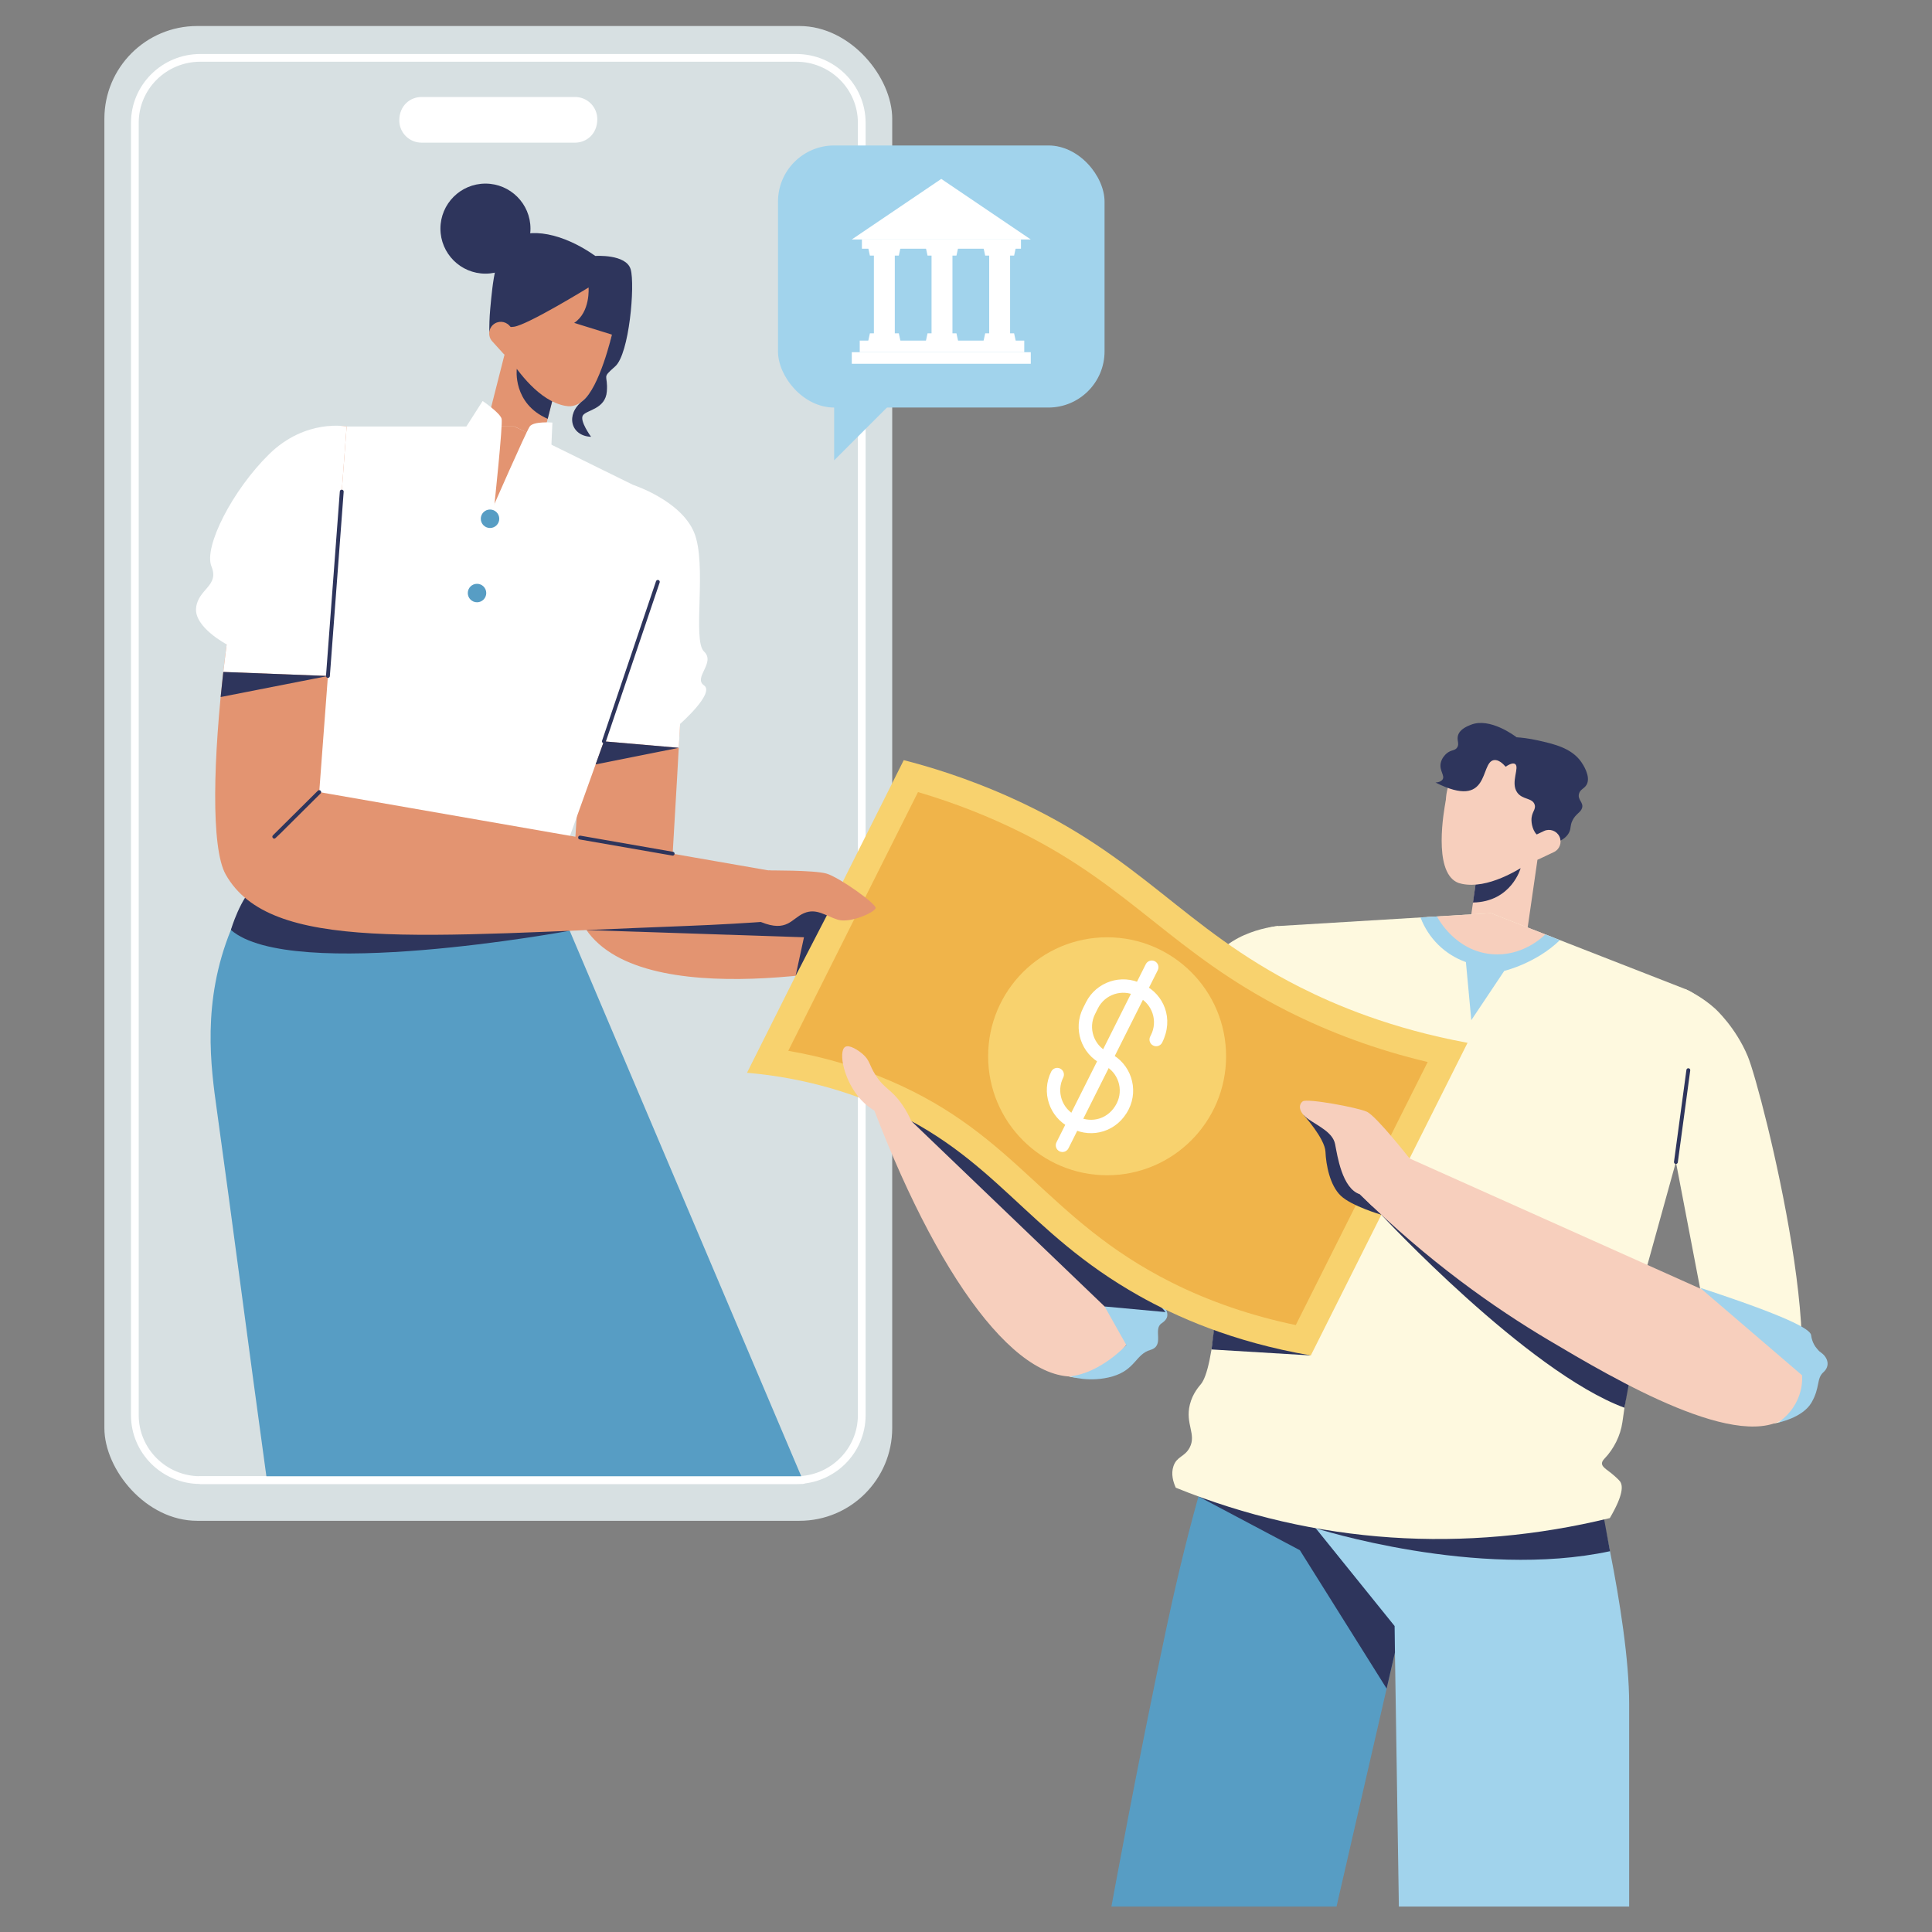 <svg xmlns="http://www.w3.org/2000/svg" id="Online_Banking" viewBox="0 0 3000 3000"><rect x="0" y="0" width="3000" height="3000" fill="#808080" stroke="none"/><defs><style>.cls-1{fill:#d7e0e2;}.cls-2{fill:#579dc4;}.cls-3{fill:#f8d26e;}.cls-4{fill:#f0b44a;}.cls-5{fill:#2e355c;}.cls-6{fill:#f7cfbd;}.cls-7{fill:#fff;}.cls-8{fill:#fef9df;}.cls-9{fill:#e39471;}.cls-10{fill:#a1d3ec;}</style></defs><path class="cls-2" d="M1901.03,2197.73s-42.12,106.66-89.18,327.14c-47.05,220.48-86.04,435.59-86.04,435.59h349.54l107.55-467.85,288.15-214.21-570.02-80.66Z"></path><path class="cls-10" d="M2471.05,2278.39s58.71,230.34,58.71,367.47v314.59h-357.61c-2.24-145.2-4.48-290.39-6.72-435.59-88.13-109.05-176.27-218.09-264.4-327.14,190.01,26.89,380.02,53.78,570.02,80.66Z"></path><path class="cls-5" d="M2042.75,2372.95s250.21,80.06,457.26,35.77l-14.62-79.54-226.16,46.45-216.49-2.68Z"></path><polygon class="cls-5" points="1860.96 2323.68 2018.44 2407.16 2153.15 2622.02 2166.06 2565.87 2165.42 2524.87 2022.32 2347.41 1919.55 2316.34 1860.96 2323.68"></polygon><rect class="cls-1" x="162.09" y="40.41" width="1223.34" height="2321.07" rx="144" ry="144"></rect><path class="cls-7" d="M1236.56,2304.29H310.95c-59.3,0-107.55-47.88-107.55-106.73V190.58c0-58.85,48.25-106.72,107.55-106.72h925.61c59.3,0,107.55,47.88,107.55,106.72v2006.99c0,58.85-48.25,106.73-107.55,106.73ZM310.95,95.85c-52.68,0-95.55,42.49-95.55,94.72v2006.99c0,52.23,42.86,94.73,95.55,94.73h925.61c52.68,0,95.55-42.49,95.55-94.73V190.58c0-52.23-42.86-94.72-95.55-94.72H310.95Z"></path><path class="cls-7" d="M892.98,221.51h-238.45c-19.05,0-34.5-15.45-34.5-34.5,0-23.08,16.95-36.41,34.5-36.41h238.45c19.05,0,34.5,15.45,34.5,34.5,0,23.08-16.95,36.41-34.5,36.41Z"></path><rect class="cls-9" x="727.17" y="566.69" width="173.99" height="89.55" transform="translate(20.99 1249.92) rotate(-75.74)"></rect><path class="cls-5" d="M802.46,572.75s-6.86,53.84,48.02,77.62l14.86-58.47-62.88-19.15Z"></path><circle class="cls-9" cx="869.51" cy="490.39" r="85.75"></circle><path class="cls-9" d="M950.15,519.56c-3.48,16.72-23.34,107.93-64.12,111.23-2.11.17-4.51.12-8.56-.64-40.17-7.53-73.21-53.05-88.25-76.54l160.92-34.05Z"></path><path class="cls-2" d="M1248.42,2302.4c-130.74-308.05-261.48-616.11-392.22-924.16l-404.69-76.03c-27.86,29.05-66.19,75.97-92.96,141.76-45.51,111.86-31.1,213.11-21.79,279.98,23.67,169.98,48.08,359.79,78.25,578.45,277.8,0,555.6,0,833.4,0Z"></path><path class="cls-9" d="M1004.34,763.38c12.42,4.56,32.53,14.01,47.02,33.78,19.7,26.86,18.62,58.48,17.93,72.9-11.5,240.1-27.23,496.28-27.23,496.28,124.34,17.21,248.68,34.42,373.02,51.64l-29.4,73.53c-20.45,4.75-397.06,88.91-480.13-55.37-21.55-37.43-14.95-114.26-1.76-267.92,5.61-65.37,11.07-125.89,30.61-205.37,20.45-83.17,47.35-150.64,69.95-199.47Z"></path><path class="cls-7" d="M798.83,662.27h-260.58c-37.83,0-68.81,30.08-69.92,67.89-5.61,190.68-11.22,381.36-16.82,572.04,134.9,25.34,269.8,50.69,404.69,76.03,62.2-173.27,124.4-346.54,186.6-519.81,13.23-36.85-3.32-77.76-38.46-95.04-68.5-33.7-137.01-67.41-205.51-101.11Z"></path><rect class="cls-6" x="2248.62" y="1334.59" width="173.99" height="89.55" transform="translate(636.57 3493.83) rotate(-81.78)"></rect><path class="cls-5" d="M2361.24,1348.07s-14.25,52.37-74.05,53.36l8.62-59.71,65.43,6.35Z"></path><circle class="cls-6" cx="2330.77" cy="1246.33" r="85.75"></circle><path class="cls-6" d="M2245.1,1242.46c-3.18,16.78-19.7,108.65,16.72,127.29,1.89.97,4.12,1.84,8.15,2.68,40,8.4,87.93-21.03,110.81-36.98l-135.68-92.99Z"></path><path class="cls-8" d="M2315.1,1417.98c-110.09,6.66-220.17,13.31-330.26,19.97-31.29,1.89-56.04,27.21-57.23,58.53-8.86,233.75-17.73,467.5-26.59,701.25,190.01,26.89,380.02,53.78,570.02,80.66,61.44-221.77,122.87-443.55,184.31-665.32,8.84-31.91-7.89-65.33-38.73-77.37-100.51-39.24-201.01-78.48-301.52-117.72Z"></path><path class="cls-8" d="M1984.84,1437.95s-80.23,6.02-109.81,65.18c-29.58,59.15-290.39,563.3-231.24,623.8,59.15,60.5,175.25-110.24,341.04-470.54v-218.44Z"></path><path class="cls-6" d="M1774.45,2049.27c-119.74-120.68-239.48-241.36-359.22-362.04-25.89-5.79-51.77-11.59-77.65-17.38,104.37,294.76,235.83,481.83,339.38,466.86,24.4-3.53,60.2-20.15,97.5-87.45Z"></path><path class="cls-8" d="M2616.62,1535.7c10.24,4.7,28.03,13.92,46.23,30.16,0,0,31.98,28.53,51.09,74.39,22.23,53.36,144.32,539.19,47.15,568.76-17.38,5.29-45.36-2.95-92.4-58.29-28.87-150.68-57.74-301.35-86.6-452.03,11.51-54.33,23.02-108.66,34.54-162.99Z"></path><path class="cls-8" d="M1901.03,1685.07c-2.28,326.77-17.81,440.53-35.85,463.67-2.88,3.7-13.22,14.56-17.6,32.38-7.39,30.12,10.62,46.06-.33,66.81-7.64,14.48-19.88,13.3-25.1,28.68-4.12,12.17-.42,24.58,3.58,33.46,216.73,88.15,449.39,102.11,673.99,47.2,21.39-36.43,20.65-50.96,15.53-57.36-1.92-2.4-8.06-8.18-14.34-13.15-9.21-7.28-18.98-11.93-9.53-21.74,14.58-15.13,24.87-35.74,27.85-56.54,11.85-82.46,17.56-122.16,31.29-217.03l-649.51-306.39Z"></path><path class="cls-6" d="M2315.1,1417.98c-33.1,2-66.2,4-99.29,6,39.77,74.67,133.57,94.17,194.18,31.04l-94.88-37.05Z"></path><path class="cls-10" d="M2231.3,1423.06c-8.53.51-17.05,1.02-25.58,1.53,12.28,32.35,37.69,57.6,70.54,69.36,2.79,30.05,5.58,60.09,8.37,90.14l51.15-76.48s49.28-11.65,86.45-47.8l-22.7-8.86c-4.6,4.55-36.07,34.64-82.93,30.67-56.94-4.82-83.72-55.46-85.29-58.56Z"></path><path class="cls-10" d="M1664.42,1938.38c28.21,50.1,56.41,100.2,84.62,150.3,0,0-40.05,43.61-87.73,48.55,0,0,31.19,10.3,66.44,0,35.25-10.3,35.85-34.5,58.56-41.07,22.71-6.57,3.58-31.97,17.33-41.23,13.74-9.26,11.96-18.83-6.12-39.74-44.36-25.6-88.73-51.2-133.09-76.8Z"></path><polygon class="cls-5" points="1415.07 1740.76 1715.27 2028.7 1809.97 2037.41 1635.1 1836.83 1415.07 1740.76"></polygon><polygon class="cls-5" points="1881.24 2095.44 2035.41 2104.72 1888.15 2040.09 1881.24 2095.44"></polygon><path class="cls-3" d="M2035.41,2104.72c-123.24-21.16-210.69-61.15-266.51-92.51-177.38-99.68-222.67-217.54-402.5-295.04-83.44-35.96-158.74-47.24-206.46-51.37,81.13-161.82,162.26-323.64,243.39-485.46,36.67,9.39,96.81,26.92,166.8,58.48,204.41,92.16,264.13,200.79,448.2,293.89,54.81,27.72,141.43,64.58,260.47,86.56-81.13,161.82-162.26,323.64-243.39,485.46Z"></path><path class="cls-4" d="M1819.49,1991.54c-194.35-97.44-239.4-228-436.47-312.94-50.48-21.75-103.75-37.45-159-46.89l201.43-401.76c57.35,16.82,112.44,38.74,162.04,63.6,170.49,85.48,234.6,186.94,411.9,276.63,65.92,33.19,137.39,59.85,217.48,78.92l-204.79,408.46c-69.08-14.36-133.74-36.51-192.58-66.01Z"></path><circle class="cls-3" cx="1719.12" cy="1640.17" r="184.75"></circle><path class="cls-7" d="M1665.15,1752.74l-3.95-1.98c-31.89-15.99-44.82-54.94-28.84-86.82,2.57-5.13,8.82-7.21,13.96-4.64,5.14,2.57,7.21,8.82,4.64,13.96-10.85,21.63-2.07,48.06,19.57,58.91l3.95,1.98c20.38,10.22,47.17,3.84,59.65-21.05,10.85-21.64,2.07-48.06-19.56-58.91l-3.95-1.98c-31.89-15.99-44.82-54.94-28.84-86.82l4.48-8.95c15.99-31.89,54.94-44.82,86.82-28.84l3.95,1.98c29.66,14.87,46.37,51.84,27.59,89.29-2.57,5.13-8.82,7.21-13.96,4.64-5.14-2.57-7.21-8.82-4.64-13.96l1.24-2.47c10.85-21.64,2.07-48.06-19.56-58.91l-3.95-1.98c-21.63-10.85-48.06-2.07-58.91,19.57l-4.48,8.95c-10.85,21.63-2.07,48.06,19.57,58.91l3.95,1.98c31.89,15.99,44.82,54.93,28.83,86.82-17.69,35.28-57.09,45.6-87.56,30.32Z"></path><path class="cls-7" d="M1645.14,1787.73c-5.14-2.57-7.21-8.82-4.64-13.96l138.64-276.53c2.57-5.13,8.82-7.21,13.96-4.64,5.14,2.57,7.21,8.82,4.64,13.96l-138.64,276.53c-2.57,5.13-8.82,7.21-13.96,4.64Z"></path><path class="cls-6" d="M1415.07,1740.76c-11.65-.37-49.84-3.04-77.49-32.39-27.36-29.04-36.18-75.47-25.4-82.63,6.53-4.34,20.87,5.33,27.45,11.05,11.09,9.63,9.84,16.47,19.57,32.08,13.83,22.19,24.64,21.69,41.7,46.37,7.04,10.18,11.5,19.38,14.16,25.52Z"></path><path class="cls-5" d="M2024.09,1731.18s33.18,36.61,34.08,57.24c.9,20.63,6.87,52.3,23.9,68.43,17.03,16.13,62.86,29.43,62.86,29.43,0,0,226.44,243.7,377.55,299.68l17.58-95.78-387.19-250.06-96.8-108.94h-31.99Z"></path><path class="cls-6" d="M2797.55,2071.42c-214.89-96.22-429.78-192.44-644.67-288.66-13.74,23.9-27.48,47.8-41.23,71.7,105.87,104.17,208.82,176.47,293.35,226.64,100.95,59.92,301.79,178.98,372.58,116.28,29.86-26.44,28.54-78.95,19.97-125.96Z"></path><path class="cls-6" d="M2188.77,1798.83s-51.58-65.82-66.37-72.54c-14.79-6.72-92.76-21.06-99.49-16.13-6.72,4.93-7.17,16.58,8.96,27.78s37.64,20.61,41.23,38.54c3.59,17.93,10.76,69.01,38.54,77.98l19.21,18.58,57.92-74.21Z"></path><path class="cls-10" d="M2639.73,1999.59l158.42,135.85s5.61,43.63-37.06,73.57c0,0,37.99-7.4,51.74-31,13.74-23.6,7.47-37.34,18.52-47.2,11.05-9.86,6.87-23-3.59-30.47-3.76-2.69-3.75-3.26-6.13-5.87-8.06-8.84-9.13-20.04-9.41-21.62-1.66-9.23-37.24-28.92-172.5-73.26Z"></path><path class="cls-5" d="M2408.09,1297.43c-2.55,1.37-9.07,4.43-15.72,2.23-10.19-3.37-14.02-16.89-14.3-25.54-.43-13.25,7.45-16.64,4.93-24.65-3.47-11.04-19.28-7.28-27.34-19.27-10.44-15.55,4.59-39.06-3.14-43.92-1.95-1.22-5.84-1.58-14.56,4.26-4.51-5.12-11.42-11.43-18.37-10.22-22.19,3.84-4.43,78.19-90.52,34.79,3.47-.21,8.11-1.07,10.75-4.48,4.5-5.8-5.06-13.73-2.69-25.69,1.61-8.15,7.58-13.59,8.96-14.79,7.35-6.38,12.96-3.94,16.58-9.41,3.88-5.86-.94-11.12,1.34-18.82,2.9-9.78,14.52-14.36,20.17-16.58,29.33-11.56,67.52,16.98,70.8,19.49,7.48.53,19.02,1.72,32.8,4.81,25.35,5.69,52.3,11.74,67.58,33.5,2.66,3.79,15.07,22.45,8.52,34.95-3.56,6.78-10.36,7.32-12.1,14.79-2.16,9.28,7.28,13.02,4.93,21.51-2.07,7.47-10.08,9.03-15.24,20.17-3.85,8.32-1.57,11.09-4.93,17.93-2.68,5.46-8.21,11.39-20.01,15.68h-12.7c1.42-3.58,2.84-7.17,4.26-10.75Z"></path><path class="cls-6" d="M2366.19,1325.21c4.27,9.02,15.05,12.88,24.07,8.6l22.64-10.72c9.02-4.27,12.88-15.05,8.6-24.07-4.27-9.02-15.05-12.88-24.07-8.6l-22.64,10.72c-9.02,4.27-12.88,15.05-8.6,24.07Z"></path><path class="cls-7" d="M983.48,753.12s73.26,23.73,94.18,73.33c20.91,49.59-2.99,167.9,15.54,185.23,18.52,17.33-17.33,40.63,0,52.58,17.33,11.95-37.1,59.81-37.1,59.81l-2.07,37.13-140.08-12.1,69.54-395.98Z"></path><polygon class="cls-9" points="798.83 662.27 755.06 662.27 767.55 785.21 841.04 682.44 798.83 662.27"></polygon><path class="cls-7" d="M713.18,679.46l36.25-56.76s27.39,18.6,29.48,27.68c2.09,9.07-11.35,134.85-11.35,134.85l-54.37-105.76Z"></path><path class="cls-7" d="M854.79,723.74l2.99-67.59s-29.39-2.4-35.25,6.12c-5.86,8.52-58.56,128.92-58.56,128.92l90.82-67.45Z"></path><path class="cls-5" d="M775.83,499.84s1.03,10.22,22.22,7.53c21.18-2.69,115.89-60.95,115.89-60.95,0,0,3.06,38.24-22.37,54.97l58.58,18.17s-18.92,82.51-45.64,103.13c-26.72,20.61-18.65,54.37,13.31,55.57,0,0-18.52-25.1-12.55-33.46,5.98-8.37,34.95-9.56,37.04-37.05,2.09-27.49-9.03-19.42,12.96-38.84,21.99-19.42,30.95-126.37,24.08-150.57-6.87-24.2-54.97-20.91-54.97-20.91-49.26-35.01-103.35-45.97-130.85-24.5-24.21,18.91-28.3,63.34-32.26,106.36-1.37,14.87-1.52,27.28-1.41,35.82,5.25-.39,10.5-.78,15.75-1.16l.22-14.1Z"></path><path class="cls-9" d="M806.62,549.74c-7.4,6.7-18.83,6.14-25.53-1.25l-16.82-18.56c-6.7-7.4-6.14-18.83,1.26-25.53,7.4-6.7,18.83-6.14,25.53,1.26l16.82,18.56c6.7,7.4,6.14,18.83-1.25,25.53Z"></path><circle class="cls-5" cx="753.81" cy="355.01" r="69.91"></circle><rect class="cls-10" x="1208.07" y="225.88" width="507.07" height="406.95" rx="87.22" ry="87.22"></rect><polygon class="cls-10" points="1295.26 587.48 1295.26 714.83 1392.09 618.01 1295.26 587.48"></polygon><polygon class="cls-7" points="1322.65 371.84 1461.61 277.81 1600.58 371.84 1322.65 371.84"></polygon><rect class="cls-7" x="1334.99" y="528.9" width="255.47" height="17.99"></rect><rect class="cls-7" x="1322.65" y="546.88" width="277.93" height="17.99"></rect><rect class="cls-7" x="1338.36" y="371.84" width="247" height="14.35"></rect><rect class="cls-7" x="1356.98" y="375.49" width="32.46" height="153.41"></rect><polygon class="cls-7" points="1395.65 396.92 1350.76 396.92 1346.93 379.34 1399.49 379.34 1395.65 396.92"></polygon><polygon class="cls-7" points="1350.76 517.62 1395.65 517.62 1399.49 535.2 1346.93 535.2 1350.76 517.62"></polygon><rect class="cls-7" x="1446.5" y="375.49" width="32.46" height="153.41"></rect><polygon class="cls-7" points="1485.17 396.92 1440.28 396.92 1436.45 379.34 1489.01 379.34 1485.17 396.92"></polygon><polygon class="cls-7" points="1440.28 517.62 1485.17 517.62 1489.01 535.2 1436.45 535.2 1440.28 517.62"></polygon><rect class="cls-7" x="1536.02" y="375.49" width="32.46" height="153.41"></rect><polygon class="cls-7" points="1574.69 396.92 1529.8 396.92 1525.97 379.34 1578.53 379.34 1574.69 396.92"></polygon><polygon class="cls-7" points="1529.8 517.62 1574.69 517.62 1578.53 535.2 1525.97 535.2 1529.8 517.62"></polygon><path class="cls-5" d="M910.68,1444.22c112.58,3.72,225.16,7.44,337.74,11.16l-13,59.87,56.15-108.63-193.01-11.95c-62.62,16.52-125.25,33.03-187.88,49.55Z"></path><polygon class="cls-5" points="1054.02 1161.2 924.85 1187.01 937.72 1151.15 1054.02 1161.2"></polygon><path class="cls-5" d="M937.72,1154.15c-2.05,0-3.5-2.01-2.84-3.96l83.77-247.63c.53-1.57,2.24-2.41,3.8-1.88,1.57.53,2.41,2.23,1.88,3.8l-83.77,247.63c-.42,1.25-1.59,2.04-2.84,2.04Z"></path><path class="cls-5" d="M884.08,1445.35s-432.62,80.18-525.53-1.38c0,0,14.64-50.49,39.14-70.8l316.68,53.71,169.71,18.48Z"></path><path class="cls-9" d="M538.25,662.27s-70.8-12.74-120.55,57.79c-49.74,70.53-114.27,554.51-67.22,637.86,68.73,121.75,300.32,95.54,712.53,80.02,54.87-2.07,100.98-4.98,134.44-7.42,10.75-24.2,21.51-48.4,32.27-72.6-244.68-42.66-489.36-85.32-734.04-127.98l42.57-567.68Z"></path><path class="cls-7" d="M538.25,662.27s-63.48-12.69-120.25,42.88c-56.76,55.57-102.17,144-89.63,174.47,12.55,30.47-20.91,34.66-23.9,64.53-2.99,29.88,47.5,56.44,47.5,56.44l-5.24,42.8,162.46,6.28,29.05-387.4Z"></path><path class="cls-9" d="M1193.58,1351.63s70.5-.57,89.62,4.81c19.12,5.38,78.27,47.2,76.48,53.78-1.79,6.57-39.44,23.73-58.56,17.93-19.12-5.8-33.11-18.52-52.7-10.16s-25.91,30.34-66.97,13.68l12.12-80.03Z"></path><path class="cls-5" d="M509.2,1049.67c-55.52,10.89-111.05,21.78-166.57,32.68,1.37-12.99,2.74-25.97,4.11-38.96l162.46,6.28Z"></path><path class="cls-5" d="M509.2,1052.67c-1.76,0-3.12-1.49-2.99-3.23l21.47-286.29c.29-4,6.28-3.49,5.98.45l-21.47,286.29c-.12,1.57-1.43,2.77-2.99,2.77Z"></path><path class="cls-5" d="M1044.51,1328.64l-144.29-25.11c-3.9-.68-2.89-6.59,1.03-5.91l143.77,25.07c3.59.63,3.13,5.96-.51,5.96Z"></path><path class="cls-5" d="M425.92,1302.22c-2.67,0-4.01-3.24-2.12-5.13l69.76-69.27c1.17-1.17,3.07-1.16,4.25.01,1.17,1.18,1.16,3.08-.01,4.25-71.27,70.76-69.96,70.14-71.88,70.14Z"></path><circle class="cls-2" cx="760.91" cy="805.53" r="14.34"></circle><circle class="cls-2" cx="740.72" cy="920.87" r="14.34"></circle><path class="cls-5" d="M2602.35,1807.44c-1.85,0-3.22-1.63-2.98-3.4l19.28-142.67c.52-3.94,6.48-3.13,5.94.8l-19.28,142.67c-.2,1.51-1.49,2.6-2.96,2.6Z"></path><path class="cls-7" d="M1246.29,2304.29H310.95c-3.31,0-6-2.69-6-6s2.69-6,6-6h935.34c3.31,0,6,2.69,6,6s-2.69,6-6,6Z"></path></svg>